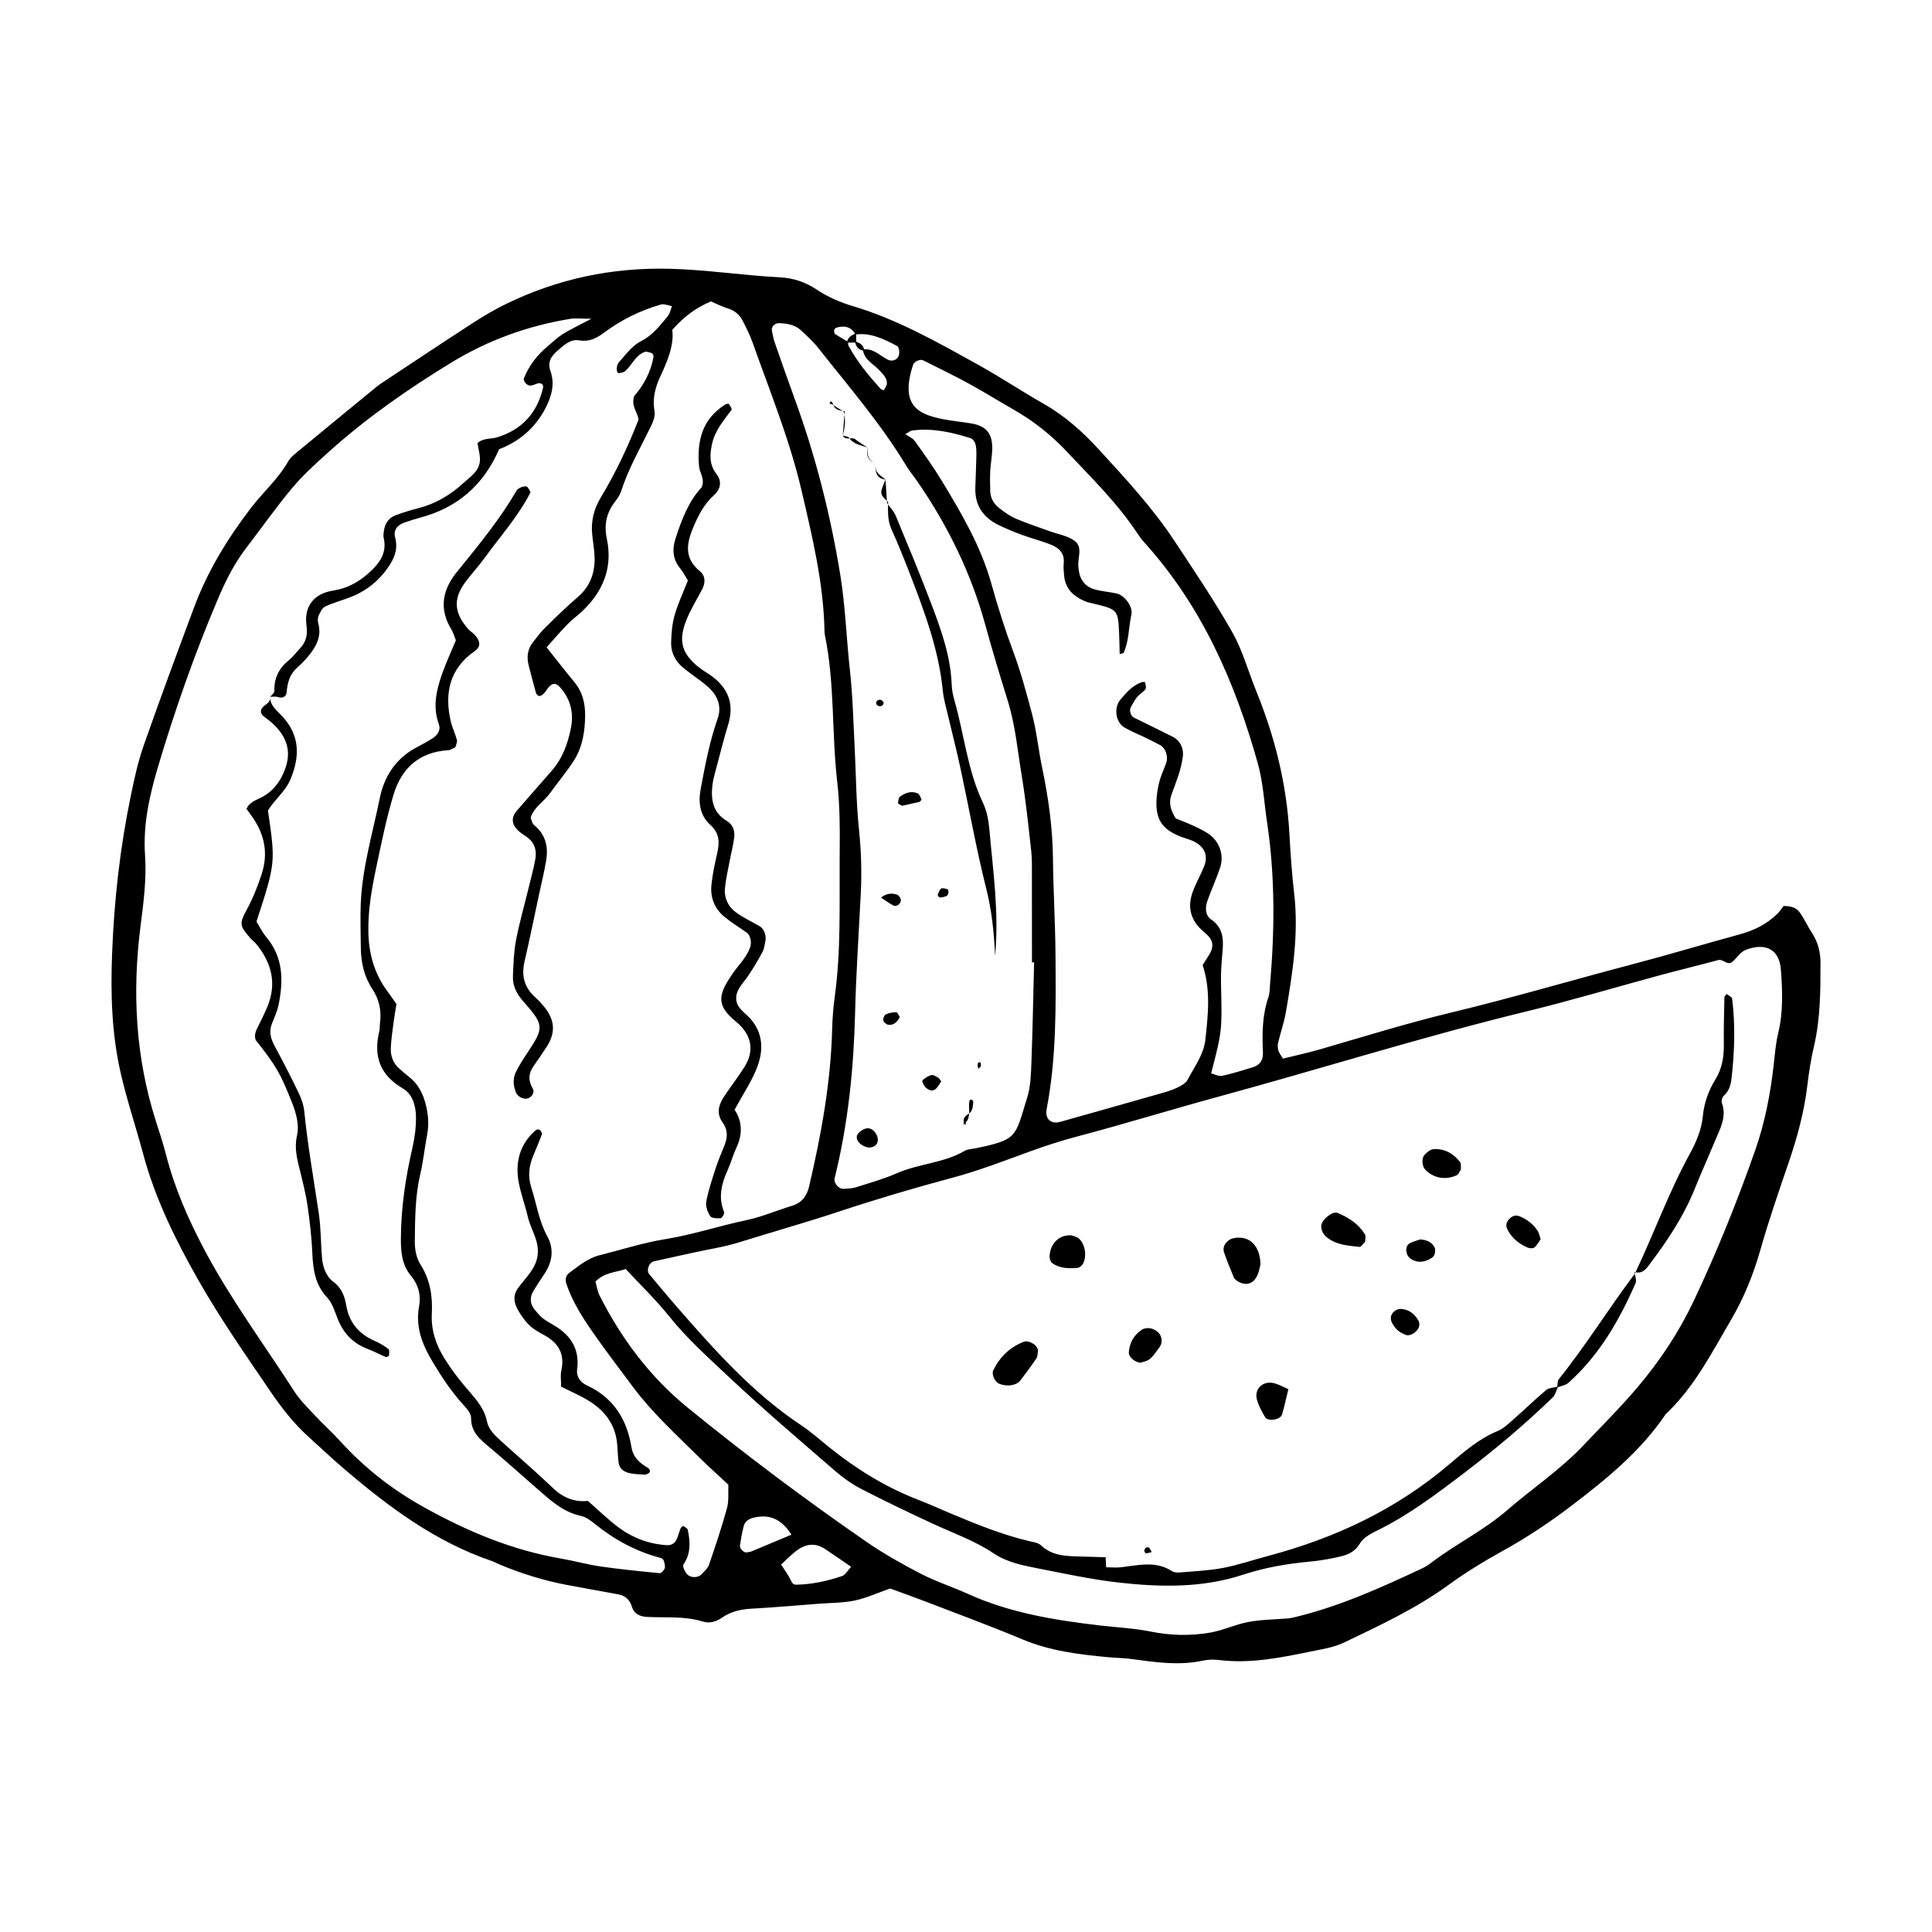 <?xml version="1.0" encoding="UTF-8"?>
<!-- Uploaded to: SVG Repo, www.svgrepo.com, Generator: SVG Repo Mixer Tools -->
<svg fill="#000000" width="800px" height="800px" version="1.1" viewBox="144 144 512 512" xmlns="http://www.w3.org/2000/svg">
 <g>
  <path d="m484 424.55c3.293-0.82 6.711-1.562 10.062-2.535 11.48-3.332 22.887-6.883 34.535-9.684 16.062-3.859 31.918-8.559 47.898-12.758 9.516-2.492 18.93-5.344 28.414-7.918 3.891-1.055 7.211-2.684 10.047-5.422 0.75-0.727 1.316-1.652 1.688-2.125 2.125-0.035 3.477 0.527 4.301 1.691 1.215 1.715 2.086 3.656 3.238 5.422 1.602 2.449 2.262 5.098 2.262 7.996 0.004 7.394-0.02 14.773-1.727 22.051-0.801 3.422-1.344 6.918-1.758 10.41-0.836 7.031-2.68 13.789-4.969 20.469-2.625 7.652-5.266 15.312-7.477 23.086-1.844 6.488-4.336 12.672-7.719 18.445-5.144 8.777-9.77 17.941-17.34 25.051-6.59 9.785-15.543 17.094-24.816 24.168-5.898 4.504-12.027 8.59-18.5 12.16-4.938 2.727-9.703 5.644-14.277 8.973-8.543 6.223-18.117 10.68-27.617 15.23-2.898 1.387-6.031 1.812-9.141 2.457-7.941 1.641-15.855 3.211-24.035 2.211-1.379-0.168-2.856-0.152-4.211 0.141-6.344 1.387-12.602 0.465-18.887-0.398-2.086-0.289-4.211-0.297-6.312-0.492-7.707-0.727-15.34-1.648-22.617-4.695-8.434-3.531-17.02-6.691-25.555-9.98-3.266-1.258-6.566-2.418-9.598-3.535-3.391 1.184-6.301 2.539-9.367 3.184-3.074 0.648-6.297 0.605-9.457 0.848-5.965 0.457-11.922 0.988-17.891 1.316-2.875 0.16-5.473 0.734-7.891 2.418-1.43 0.996-3.238 1.559-5.027 0.996-4.816-1.496-9.777-0.973-14.688-1.223-1.855-0.098-3.492-0.684-4.082-2.648-0.562-1.879-1.742-2.984-3.621-3.336-4.488-0.836-8.988-1.617-13.477-2.465-6.242-1.176-12.277-3.055-18.129-5.516-0.648-0.273-1.266-0.629-1.93-0.855-14.957-5.09-27.328-14.332-39.152-24.43-3.215-2.742-6.277-5.652-9.418-8.484-3.941-3.559-7.141-7.68-10.137-12.082-6.535-9.609-13.176-19.129-18.934-29.23-6.109-10.723-11.562-21.734-14.773-33.727-1.91-7.129-4.273-14.117-5.926-21.336-2.387-10.43-2.691-20.918-2.293-31.488 0.527-14.09 2.082-28.074 4.941-41.887 0.926-4.473 1.879-8.984 3.379-13.281 4.297-12.281 8.836-24.484 13.375-36.684 3.586-9.645 8.898-18.332 15.133-26.477 3.203-4.18 7.246-7.691 9.875-12.352 0.504-0.887 1.367-1.617 2.176-2.281 7.043-5.824 14.113-11.617 21.18-17.418 0.543-0.441 1.125-0.848 1.715-1.234 7.918-5.234 15.816-10.508 23.785-15.664 2.941-1.898 5.981-3.699 9.133-5.219 13.523-6.523 27.699-9.527 42.832-9.191 9.875 0.223 19.574 1.773 29.387 2.266 3.57 0.18 6.762 1.215 9.844 3.269 2.871 1.918 6.203 3.367 9.527 4.359 11.93 3.551 22.625 9.672 33.391 15.633 5.844 3.234 11.41 6.973 17.227 10.273 5.594 3.176 10.305 7.402 14.582 12.066 7.133 7.785 14.328 15.547 20.156 24.398 5.223 7.93 10.57 15.816 15.234 24.07 2.742 4.84 4.227 10.387 6.344 15.594 4.949 12.141 8.07 24.695 8.793 37.824 0.293 5.269 0.641 10.551 1.254 15.793 1.246 10.645-0.402 21.062-2.191 31.473-0.473 2.754-1.426 5.426-2.07 8.152-0.156 0.656-0.086 1.43 0.109 2.082 0.191 0.652 0.672 1.207 1.191 2.074zm-113.28-191.91c-1.188-2.141-3.023-2.438-5.164-1.773-0.223 0.07-0.465 0.418-0.492 0.66-0.039 0.316 0.012 0.832 0.215 0.969 1.133 0.75 2.328 1.41 3.5 2.102 0.023 0.344-0.066 0.746 0.086 1.023 2.281 4.258 5.356 7.934 8.574 11.492 0.172 0.191 0.789 0.301 0.828 0.238 0.324-0.559 0.762-1.168 0.77-1.77 0.023-1.496-1.078-2.438-2-3.457-1.582-1.734-4.07-2.746-4.359-5.508 2.766-0.418 4.504 1.672 6.664 2.731 0.977 0.48 2.223 0.105 2.715-0.812 0.469-0.871 0.262-2.539-0.363-2.871-3.438-1.805-6.894-3.547-10.973-3.023zm13.199 26.465c0.328-0.359 0.656-0.711 0.75-0.816-0.098 0.098-0.438 0.434-0.777 0.766 0.848 0.578 1.934 0.988 2.5 1.77 2.465 3.426 4.922 6.867 7.109 10.469 5.297 8.715 10.461 17.492 13.238 27.453 1.699 6.09 3.606 12.141 5.82 18.062 1.977 5.289 3.406 10.688 4.871 16.125 1.289 4.801 1.738 9.684 2.746 14.496 1.656 7.926 2.785 15.93 2.867 24.078 0.082 8.449 0.605 16.895 0.672 25.34 0.105 13.719 0.277 27.449-2.336 41.02-0.508 2.641 1.117 4.133 3.582 3.438 9.145-2.57 18.277-5.148 27.414-7.758 1.344-0.383 2.695-0.84 3.941-1.473 0.918-0.465 1.98-1.098 2.422-1.945 1.777-3.406 4.246-6.641 4.68-10.516 0.742-6.621 1.473-13.305-0.707-19.844 0.598-0.961 1.148-1.855 1.715-2.734 1.039-1.629 1.27-3.269-0.066-4.82-0.68-0.789-1.551-1.41-2.293-2.156-2.793-2.805-3.293-6.152-1.977-9.738 0.848-2.301 2.098-4.457 3.012-6.742 1.188-2.957 0.02-5.414-3.109-6.769-0.961-0.418-2-0.672-2.984-1.047-4.906-1.895-6.715-4.438-6.539-9.512 0.059-1.742 0.363-3.512 0.801-5.199 0.441-1.691 1.25-3.285 1.805-4.949 0.562-1.684-0.211-3.871-1.598-4.625-1.234-0.676-2.5-1.293-3.762-1.91-1.895-0.922-3.863-1.699-5.684-2.746-2.418-1.395-2.934-5.25-1.109-7.426 1.586-1.895 3.219-3.75 5.637-4.613 0.273-0.098 0.871-0.051 0.883 0.012 0.117 0.605 0.406 1.414 0.133 1.797-0.605 0.832-1.598 1.371-2.262 2.168-0.664 0.801-1.137 1.762-1.656 2.68-0.449 0.785-0.004 2.309 0.801 2.711 3.461 1.719 6.949 3.375 10.387 5.129 1.91 0.977 2.938 3.125 2.602 5.309-0.211 1.379-0.492 2.766-0.906 4.102-0.629 2.012-1.406 3.969-2.109 5.953-0.777 2.18-0.188 4.144 1.148 6.246 1.402 0.574 3.039 1.188 4.625 1.914 1.281 0.578 2.543 1.219 3.738 1.953 3.102 1.91 4.57 5.715 3.394 9.199-1.008 2.992-2.352 5.875-3.391 8.863-0.605 1.734-0.551 3.773 1.004 4.84 3.141 2.16 3.324 5.094 3.039 8.387-0.246 2.793-0.488 5.606-0.418 8.402 0.301 12.637 0.344 12.637-2.609 24 0.973 0.246 2.016 0.852 2.891 0.664 2.742-0.59 5.426-1.457 8.121-2.262 1.855-0.559 2.816-1.84 2.715-3.977-0.227-4.949-0.195-9.844 1.461-14.609 0.336-0.973 0.312-2.082 0.402-3.133 1.258-14.426 1.391-28.824-0.766-43.188-0.781-5.215-1.02-10.484-2.453-15.625-6.039-21.582-14.848-41.715-30.082-58.566-0.707-0.781-1.328-1.648-1.914-2.523-5.289-7.977-12.133-14.637-18.625-21.555-4.074-4.344-8.793-8.105-14.043-11.094-3.977-2.262-7.856-4.695-11.863-6.887-4.004-2.188-8.121-4.172-12.203-6.219-0.766-0.383-2.359 0.383-2.609 1.148-3.551 10.777 1.199 13.164 7.992 14.48 2.418 0.469 4.883 0.684 7.309 1.094 4.262 0.711 5.871 2.812 5.629 7.371-0.09 1.758-0.414 3.5-0.504 5.254-0.086 1.754-0.047 3.516-0.004 5.273 0.047 1.879 0.926 3.414 2.348 4.527 1.371 1.074 2.832 2.133 4.414 2.812 2.902 1.25 5.926 2.223 8.898 3.309 2.289 0.836 4.914 1.23 6.766 2.637 2.223 1.688 0.621 4.625 0.945 6.988 0.051 0.348 0.09 0.699 0.141 1.047 0.344 2.293 1.684 3.953 3.773 4.656 1.98 0.66 4.144 0.734 6.195 1.203 2.152 0.492 4.402 3.508 3.926 5.621-0.762 3.359-0.586 6.914-2.055 10.113-0.074 0.16-0.5 0.16-1.047 0.316-0.047-1.793-0.059-3.512-0.137-5.231-0.289-6.551-0.297-6.551-6.871-8.148-0.68-0.168-1.387-0.289-2.031-0.551-3.133-1.281-5.391-3.309-5.691-6.918-0.086-1.055-0.203-2.121-0.098-3.164 0.328-3.144-1.719-4.387-4.156-5.273-2.312-0.84-4.699-1.48-7.012-2.328-1.977-0.719-3.918-1.547-5.824-2.438-4.203-1.969-6.574-5.176-6.434-9.969 0.086-2.812 0.223-5.621 0.281-8.434 0.02-1.043 0.02-2.125-0.23-3.125-0.156-0.621-0.699-1.438-1.246-1.605-5.047-1.594-10.188-2.762-15.539-2.047-0.633 0.094-1.215 0.684-1.812 1.012zm172.76 252.38 0.156 0.145c-0.438 0.91-0.664 2.047-1.352 2.707-7.336 7.109-15.141 13.66-23.266 19.863-7.566 5.773-15.129 11.48-23.746 15.652-1.535 0.746-3.254 1.797-4.082 3.188-1.23 2.074-3.012 2.938-5.031 3.414-2.719 0.648-5.508 1.137-8.293 1.395-5.981 0.555-11.863 1.559-17.574 3.441-10.973 3.617-22.219 3.344-33.441 2.051-6.969-0.801-13.859-2.309-20.75-3.652-4.141-0.812-8.383-1.621-11.941-4.012-5.019-3.371-10.656-5.34-16.066-7.84-6.383-2.949-12.727-5.996-18.977-9.215-2.481-1.281-4.836-2.934-6.949-4.762-9.578-8.305-19.246-16.512-28.469-25.191-5.359-5.043-10.867-9.98-15.523-15.789-3.492-4.359-7.551-8.262-11.559-12.582-2.695 0.938-5.613 0.855-8.02 3.336 0.328 1.125 0.508 2.535 1.113 3.727 5.793 11.438 13.305 21.504 23.316 29.66 15.289 12.461 31.051 24.289 47.273 35.492 4.609 3.188 9.543 5.965 14.523 8.543 4.051 2.09 8.445 3.508 12.609 5.391 11.059 5.004 22.859 6.902 34.746 8.305 4.535 0.535 9.082 0.727 13.602 1.637 5.18 1.047 10.531 1.18 15.754 0.262 3.438-0.598 6.695-2.188 10.133-2.82 3.43-0.641 6.984-0.637 10.48-0.941 0.695-0.059 1.391-0.227 2.074-0.395 11.699-2.836 22.598-7.766 33.434-12.844 0.945-0.441 1.84-1.047 2.68-1.688 6.434-4.875 13.77-8.438 19.906-13.766 6.637-5.754 14.008-10.656 20.082-17.062 4.848-5.109 9.859-10.082 14.402-15.445 5.918-6.988 10.973-14.559 14.93-22.922 6.176-13.055 11.547-26.406 16.32-40.012 2.574-7.344 4.016-14.934 4.887-22.645 0.312-2.785 0.523-5.613 1.184-8.328 1.355-5.582 1.133-11.199 0.711-16.812-0.395-5.184-3.769-7.152-8.902-5.41-0.645 0.215-1.273 0.598-1.785 1.055-0.781 0.699-1.367 1.633-2.176 2.289-1.344 1.09-2.394-0.848-3.789-0.469-5.078 1.379-10.203 2.606-15.281 3.981-11.879 3.211-23.684 6.75-35.641 9.656-27.352 6.66-54.199 15.129-81.344 22.52-12.559 3.422-25.004 7.262-37.59 10.59-4.098 1.082-8.074 2.359-12.047 3.797-6.941 2.519-13.855 5.223-20.973 7.125-10.195 2.727-20.285 5.719-30.305 9.035-8.664 2.867-17.473 5.344-26.191 8.07-4.016 1.254-8.227 1.875-12.348 2.781-3.438 0.754-6.871 1.496-10.305 2.273-1.281 0.293-2.051 2.422-1.234 3.394 2.484 2.961 4.949 5.945 7.488 8.852 9.965 11.41 20.016 22.723 32.793 31.199 2.629 1.742 5.004 3.883 7.473 5.871 7.176 5.758 14.914 10.543 23.527 13.871 2.953 1.137 5.836 2.465 8.758 3.688 6.812 2.852 13.648 5.633 20.867 7.32 1.008 0.238 2.223 0.406 2.918 1.062 3.144 2.973 7.039 2.856 10.902 2.984 2.086 0.066 4.172 0.117 6.227 0.172 0.059 1.043 0.098 1.703 0.145 2.672 1.34 0 2.719 0.133 4.062-0.023 4.519-0.527 9.055-1.742 13.336 1.012 0.543 0.352 1.375 0.441 2.047 0.383 3.848-0.332 7.738-0.48 11.516-1.203 4.137-0.797 8.156-2.172 12.234-3.258 17.566-4.684 33.668-12.258 47.613-24.105 4.004-3.402 7.961-6.863 12.938-8.922 1.566-0.648 2.902-1.961 4.219-3.109 2.906-2.551 5.684-5.262 8.641-7.75 0.738-0.602 1.945-0.605 2.93-0.887zm-341.13-182.82-0.012 0.066c0.414-0.523 1.195-1.062 1.18-1.578-0.125-3.449 1.223-6.098 3.879-8.238 1.082-0.871 1.918-2.047 2.887-3.066 1.273-1.34 1.91-2.926 1.844-4.769-0.035-1.055-0.246-2.109-0.215-3.16 0.102-3.426 2.035-5.934 5.371-6.992 1.004-0.316 2.062-0.438 3.094-0.672 3.176-0.711 5.859-2.332 8.242-4.488 2.719-2.465 4.805-5.184 3.856-9.219-0.156-0.656-0.012-1.406 0.102-2.098 0.312-1.867 1.328-3.273 3.113-3.926 1.965-0.715 3.981-1.34 6.004-1.859 4.555-1.16 8.457-3.492 11.871-6.621 1.773-1.629 4.106-3.062 4.394-5.703 0.176-1.629-0.398-3.34-0.621-4.898 1.566-1.445 3.473-1.031 5.117-1.527 6.625-1.988 10.695-6.434 12.258-13.141 0.195-0.852-0.469-1.355-1.289-1.184-0.676 0.137-1.309 0.535-1.98 0.594-1.043 0.09-2.098-1.219-1.777-2 1.352-3.324 3.461-6.074 6.203-8.363 1.352-1.129 2.629-2.379 4.109-3.305 1.988-1.25 4.144-2.242 7.559-4.047-2.875 0-4.289-0.191-5.633 0.031-11.238 1.832-21.785 5.652-31.5 11.582-11.426 6.977-22.406 14.617-32.387 23.582-3.394 3.055-6.832 6.141-9.758 9.629-4.297 5.113-8.133 10.617-12.207 15.914-3.25 4.227-5.582 8.957-7.637 13.828-6.039 14.277-11.184 28.887-15.613 43.73-2.309 7.734-4.144 15.602-3.566 23.871 0.441 6.332-0.414 12.637-1.215 18.949-2.195 17.312-1.316 34.43 3.977 51.184 0.953 3.019 1.98 6.027 2.762 9.09 2.273 8.922 5.926 17.262 10.223 25.371 6.941 13.109 15.781 25.004 23.773 37.438 1.508 2.348 3.562 4.359 5.481 6.418 2.16 2.316 4.539 4.438 6.664 6.781 6.445 7.106 13.824 12.883 22.254 17.566 11.48 6.383 23.375 11.387 36.375 13.613 3.473 0.594 6.879 1.566 10.352 2.07 5.219 0.754 10.473 1.285 15.723 1.789 0.422 0.039 1.168-0.75 1.352-1.293 0.188-0.578-0.059-1.336-0.242-1.98-0.086-0.297-0.43-0.66-0.727-0.734-6.57-1.699-12.367-4.852-17.629-9.113-1.078-0.875-2.344-1.785-3.652-2.07-4.731-1.023-8.066-4.141-11.512-7.148-4.242-3.703-8.43-7.473-12.75-11.09-2.481-2.074-4.84-3.977-4.805-7.719 0.012-1.18-1.176-2.523-2.098-3.531-3.109-3.402-5.613-7.195-7.984-11.129-2.805-4.656-4.734-9.355-3.684-14.977 0.535-2.848-0.215-5.691-2.106-7.949-2.473-2.941-2.754-6.348-2.734-9.934 0.035-8.137 1.234-16.105 3.055-24.027 0.625-2.715 0.988-5.562 0.941-8.344-0.047-2.852-0.906-5.918-3.449-7.402-6.098-3.562-7.883-8.586-6.262-15.184 0.168-0.676 0.074-1.406 0.172-2.102 0.457-3.281-0.18-6.297-2.012-9.07-2.211-3.344-3.031-7.09-3.062-11.039-0.031-3.863-0.172-7.738-0.016-11.598 0.398-9.559 3.16-18.723 5.055-28.016 1.16-5.68 4.231-10.43 9.586-13.316 1.547-0.832 3.129-1.621 4.574-2.606 1.215-0.828 2.023-2.141 1.48-3.621-1.699-4.629-0.645-9.055 0.891-13.41 1.047-2.973 2.387-5.84 3.621-8.812-0.395-0.973-0.672-2.016-1.203-2.902-3.426-5.644-2.273-10.734 1.734-15.531 0.227-0.273 0.441-0.551 0.664-0.82 5.332-6.559 10.652-13.129 14.918-20.465 0.16-0.281 0.5-0.484 0.797-0.656 0.293-0.172 0.621-0.309 0.953-0.359 0.344-0.055 0.871-0.133 1.023 0.047 0.387 0.469 0.996 1.273 0.836 1.594-3.238 6.293-7.965 11.551-12.086 17.23-1.652 2.277-3.586 4.344-5.246 6.609-3.164 4.328-2.836 8.117 0.945 12.332 0.469 0.52 1.098 0.891 1.582 1.395 1.621 1.703 1.75 3.215 0.09 4.375-6.691 4.664-8.066 11.109-6.375 18.59 0.387 1.703 1.211 3.305 1.652 4.996 0.145 0.559-0.262 1.266-0.418 1.91-0.621 0.266-1.234 0.742-1.867 0.777-7.668 0.453-12.41 4.766-14.516 11.77-1.918 6.383-3.25 12.957-4.625 19.488-1.16 5.508-2.137 11.047-2.051 16.746 0.086 5.812 1.527 11.098 4.988 15.801 0.828 1.125 1.613 2.273 2.465 3.477-0.242 1.461-0.504 2.832-0.68 4.211-0.312 2.445-0.707 4.891-0.82 7.344-0.105 2.172 0.594 4.16 2.344 5.637 0.805 0.68 1.578 1.406 2.418 2.051 2.672 2.047 3.953 4.856 4.66 8.039 0.539 2.445 0.672 4.852 0.203 7.332-0.66 3.457-1.008 6.984-1.809 10.402-1.387 5.894-1.387 11.887-1.457 17.859-0.023 2.031 0.383 4.383 1.445 6.039 2.625 4.098 3.309 8.496 3.062 13.133-0.238 4.43 1.16 8.379 3.426 11.992 1.859 2.961 4.019 5.773 6.324 8.41 2.109 2.418 4.152 4.781 4.828 8.031 0.457 2.203 1.988 3.699 3.551 5.117 4.684 4.266 9.512 8.383 14.09 12.762 2.766 2.644 5.898 3.656 9.141 3.309 2.953 2.57 5.445 5.039 8.238 7.106 3.734 2.762 8.02 4.328 12.699 4.621 1.145 0.07 2.066-0.457 2.551-1.477 0.449-0.945 0.676-1.996 1.066-2.973 0.117-0.277 0.629-0.684 0.715-0.637 0.465 0.281 1.129 0.637 1.215 1.062 0.637 3.148 0.848 6.231-1.16 9.133-0.316 0.457 0.383 1.996 1.02 2.641 1.008 1.031 2.973 0.867 3.797-0.055 0.695-0.781 1.617-1.523 1.934-2.453 1.707-4.988 3.402-9.984 4.793-15.07 0.535-1.961 0.262-4.141 0.359-6.203-2.766-2.586-5.391-4.922-7.883-7.391-6-5.941-12.262-11.645-17.348-18.445-3.586-4.797-7.211-9.562-10.637-14.469-2.816-4.035-5.465-8.195-7.062-12.918-0.387-1.152-0.117-2.254 0.699-2.852 2.519-1.848 4.922-3.945 8.082-4.731 5.793-1.441 11.512-3.309 17.387-4.258 7.301-1.184 14.289-3.516 21.488-5.027 4.109-0.863 8.035-2.574 12.078-3.797 2.656-0.805 3.981-2.535 4.602-5.188 3.215-13.734 5.738-27.559 6.102-41.707 0.07-2.812 0.289-5.637 0.672-8.422 1.688-12.27 1.23-24.609 1.316-36.93 0.047-6.691 0.125-13.438-0.641-20.059-1.5-12.938-0.621-26.066-3.266-38.895-0.07-0.344-0.105-0.699-0.109-1.047-0.246-12.758-3.231-25.07-6.106-37.395-3.125-13.395-8.34-26.117-12.914-39.039-0.699-1.98-1.656-3.883-2.609-5.762-0.816-1.605-2.031-2.777-3.859-3.336-1.633-0.5-3.176-1.301-4.629-1.91-3.914 1.684-7.019 3.898-10.23 7.535 0.516 4.039-1.258 8.258-3.199 12.418-1.367 2.926-2.09 5.883-1.496 9.195 0.223 1.234-0.383 2.762-0.977 3.977-2.777 5.688-5.961 11.184-7.91 17.262-0.312 0.977-0.973 1.883-1.613 2.715-2.277 2.977-2.934 6.102-2.133 9.895 1.582 7.512-0.996 13.859-6.504 19.074-1.281 1.211-2.731 2.238-3.949 3.496-1.941 2-3.75 4.133-5.523 6.102 2.602 3.266 4.918 6.277 7.344 9.195 2.156 2.59 2.883 5.578 2.863 8.844-0.031 4.293-0.699 8.469-3.066 12.113-1.906 2.938-4.18 5.633-6.227 8.484-1.621 2.258-4.277 3.707-5.144 6.519 0.289 0.68 0.383 1.523 0.855 1.898 3.109 2.488 3.871 5.773 3.254 9.457-0.52 3.125-1.289 6.203-1.953 9.301-1.254 5.844-2.445 11.703-3.793 17.523-0.883 3.812 0.039 6.926 2.957 9.512 0.785 0.695 1.5 1.484 2.176 2.297 2.926 3.523 3.188 6.941 0.805 10.629-1.145 1.773-2.332 3.516-3.547 5.238-1.359 1.93-1.43 3.789-0.207 5.875 0.543 0.926-0.023 2.055-1.055 2.562-1.195 0.59-2.992-0.348-3.445-1.586-0.629-1.723-0.789-3.516-0.035-5.133 0.887-1.898 2.07-3.668 3.234-5.426 4.332-6.559 4.344-7.199-1.23-13.516-1.727-1.961-2.812-4.082-2.707-6.648 0.125-3.152 0.223-6.352 0.805-9.441 0.848-4.488 2.121-8.902 3.203-13.352 0.664-2.734 1.422-5.457 1.926-8.219 0.395-2.172-0.102-4.211-1.98-5.664-0.555-0.43-1.168-0.781-1.734-1.199-2.055-1.527-3.359-3.652-0.977-6.207 0.48-0.516 0.918-1.066 1.379-1.598 2.551-2.91 5.106-5.824 7.652-8.742 2.875-3.289 4.312-7.289 5.117-11.441 0.766-3.953-0.156-7.68-2.992-10.777-1.203-1.316-2.324-1.027-3.594 0.969-0.336 0.527-0.82 1.066-1.371 1.336-0.645 0.312-1.195-0.172-1.422-1.027-0.637-2.383-1.285-4.758-1.879-7.148-0.543-2.168-0.203-4.211 1.176-5.992 1.074-1.391 2.156-2.793 3.402-4.016 2.762-2.715 5.543-5.422 8.48-7.945 3.199-2.75 4.508-6.238 4.453-10.289-0.031-2.102-0.43-4.191-0.637-6.293-0.359-3.602 0.434-6.762 2.383-9.992 3.996-6.602 7.234-13.633 9.91-20.461-0.328-2.16-2.023-3.461-1.168-6.238 2.289-2.578 4.422-6.188 5.129-10.469 0.047-0.273-0.23-0.789-0.48-0.883-0.59-0.223-1.344-0.523-1.867-0.332-2.484 0.902-3.359 3.508-5.195 5.109-0.398 0.348-1.094 0.43-1.664 0.5-0.699 0.082-0.742-2.004-0.004-2.828 1.863-2.09 3.5-4.434 6.09-5.75 2.926-1.484 4.828-4.07 6.871-6.473 0.605-0.711 0.766-1.789 1.133-2.699-1.004-0.156-2.106-0.664-2.992-0.406-5.457 1.566-10.504 4.09-15.039 7.465-2.09 1.559-3.949 2.473-6.691 2.004-2.156-0.371-3.926 1.293-5.535 2.684-1.668 1.445-2.816 2.977-1.941 5.473 1.25 3.551 0.25 6.871-1.465 10.102-2.781 5.219-7.07 8.664-12.141 10.605-4.242 9.734-11.25 15.574-21.051 18.168-1.355 0.359-2.699 0.797-4.027 1.258-1.895 0.66-2.992 1.984-2.473 3.969 0.699 2.656 0.055 4.848-1.273 6.992-2.488 4.019-5.941 6.941-10.312 8.711-2.281 0.922-4.695 1.531-6.918 2.562-0.805 0.371-1.352 1.516-1.773 2.422-0.273 0.586-0.273 1.414-0.098 2.062 0.953 3.481-0.578 6.188-2.644 8.707-0.891 1.082-1.883 2.102-2.941 3.027-2.016 1.77-2.594 4.031-2.812 6.59-0.086 1.004-1.012 1.664-2.324 1.199-0.605-0.203-1.367-0.047-2.07-0.059zm202.5 70.371c-0.191 0-0.379-0.004-0.57-0.004 0-7.75 0.012-15.492-0.012-23.242-0.004-2.106 0.051-4.227-0.188-6.312-0.75-6.637-1.414-13.297-2.508-19.879-1.094-6.586-1.664-13.266-3.652-19.699-2.074-6.715-4.133-13.445-5.984-20.223-3.758-13.73-9.914-26.293-17.957-37.988-0.996-1.449-2.141-2.812-3.047-4.312-6.766-11.191-15.312-21.051-23.371-31.27-1.301-1.648-2.902-3.066-4.434-4.519-1.629-1.543-3.715-1.859-5.859-1.949-1.109-0.047-2.121 0.938-1.906 1.965 0.215 1.027 0.371 2.082 0.715 3.066 1.727 4.973 3.465 9.941 5.273 14.883 5.578 15.25 9.551 30.887 12.152 46.926 1.359 8.367 1.605 16.812 2.539 25.199 0.742 6.641 0.883 13.352 1.234 20.031 0.387 7.379 0.402 14.801 1.164 22.141 0.586 5.637 0.762 11.227 0.48 16.863-0.527 10.551-1.246 21.094-1.508 31.656-0.371 14.828-1.848 29.484-5.43 43.902-0.309 1.238 1.145 2.902 2.402 2.781 1.043-0.102 2.137-0.059 3.113-0.371 3.688-1.168 7.445-2.211 10.973-3.758 5.82-2.555 12.41-2.676 17.984-5.934 0.863-0.504 2.031-0.488 3.059-0.707 11.098-2.328 10.246-2.941 13.516-13.445 0.922-2.969 0.992-6.258 1.113-9.41 0.332-8.793 0.484-17.594 0.707-26.391zm-48.488 160.18c-2.457-1.676-4.691-3.246-6.961-4.742-2.699-1.777-5.301-1.27-7.691 0.605-1.352 1.059-2.555 2.301-3.914 3.543 0.883 1.387 1.844 2.664 2.539 4.074 0.352 0.715 0.598 1.281 1.441 1.266 4.195-0.074 8.262-0.957 12.207-2.301 0.836-0.293 1.395-1.402 2.379-2.445zm-15.82-8.508c-2.309-3.621-5.188-5.5-9.586-4.606-1.508 0.309-2.656 0.867-3.059 2.312-0.465 1.664-0.711 3.387-0.992 5.09-0.16 0.973 1.102 2.137 1.949 1.875 0.316-0.098 0.684-0.07 0.988-0.195 3.488-1.449 6.977-2.914 10.699-4.477z"/>
  <path d="m338.68 438.08c2.168 3.352 2.051 6.676 0.465 10.09-0.887 1.91-1.426 3.977-2.297 5.894-1.641 3.617-2.574 7.231-0.953 11.141 0.16 0.383-0.543 1.605-0.918 1.637-0.941 0.074-2.414 0.016-2.781-0.562-0.699-1.094-1.266-2.68-1.027-3.891 0.605-3.082 1.617-6.09 2.59-9.09 0.648-2 1.527-3.93 2.289-5.894 0.805-2.082 0.848-4.039-0.562-5.969-1.703-2.332-1.043-4.676 0.402-6.848 1.754-2.637 3.703-5.141 5.387-7.812 2.402-3.82 2.082-7.438-0.762-10.645-0.465-0.523-0.996-0.996-1.543-1.441-5.5-4.488-4.414-7.402-0.832-12.66 1.57-2.309 3.68-4.242 4.664-6.961 0.43-1.184 0.105-3.188-0.84-3.863-1.996-1.426-4.117-2.699-6-4.258-2.609-2.156-3.769-5.109-3.426-8.445 0.289-2.777 0.875-5.531 1.5-8.258 0.656-2.883 0.762-5.34-1.793-7.644-2.812-2.535-3.238-5.965-2.523-9.715 1.184-6.219 2.336-12.414 4.453-18.41 1.199-3.394-0.059-6.273-2.625-8.516-2.109-1.844-4.527-3.34-6.672-5.16-1.961-1.664-3.074-3.941-3.019-6.504 0.055-2.434 0.266-4.938 0.926-7.266 0.848-3.004 2.207-5.856 3.512-9.199-0.586-0.926-1.203-2.16-2.055-3.215-1.969-2.434-2.144-5.031-1.215-7.918 1.633-5.043 3.516-9.941 6.922-13.547 0.926-2.297-0.523-3.785-0.68-5.473-0.621-6.68 0.75-12.582 6.883-16.449 0.277-0.176 0.902-0.309 0.988-0.188 0.344 0.473 0.902 1.324 0.73 1.559-2.066 2.812-4.383 5.438-5.16 9.008-0.621 2.848-0.797 5.477 1.164 8 1.5 1.93 1.133 3.996-0.672 5.629-2.691 2.43-4.219 5.488-5.586 8.793-1.793 4.316-2.18 8.039 1.867 11.352 1.492 1.219 1.512 3.047 0.594 4.797-1.461 2.797-3.164 5.496-4.289 8.422-2.051 5.344-1.043 8.637 3.269 12.125 1.09 0.883 2.332 1.566 3.473 2.387 4.481 3.254 6.102 7.465 4.453 12.887-1.125 3.691-2.074 7.441-3.062 11.18-0.449 1.691-0.969 3.391-1.148 5.117-0.387 3.68 0.203 7.078 3.738 9.18 1.758 1.043 2.273 2.656 2.062 4.465-0.246 2.082-0.805 4.121-1.195 6.188-0.453 2.414-1.02 4.816-1.254 7.25-0.25 2.625 0.863 4.914 2.953 6.434 1.969 1.43 4.227 2.465 6.34 3.703 0.996 0.586 1.719 2.453 1.449 3.719-0.211 1.023-0.312 2.133-0.789 3.027-1.152 2.168-2.43 4.281-3.793 6.328-1.355 2.031-3.457 3.797-3.152 6.465 0.25 2.211 2.398 3.375 3.769 4.949 3.43 3.93 3.426 8.469 1.727 12.891-1.355 3.566-3.57 6.812-5.945 11.188z"/>
  <path d="m215.55 328.68c0.055 2.383 1.867 3.641 3.281 5.176 4.621 5.019 4.691 10.508 2.18 16.594-1.395 3.379-4.324 5.481-6 8.375 2.023 13.824 2.023 13.824-3.039 29.406 0.742 1.195 1.492 2.785 2.59 4.086 4.535 5.402 4.578 11.586 3.254 17.992-0.352 1.703-1.102 3.336-1.754 4.969-0.867 2.172-0.297 4.051 0.766 6.012 2.172 4.016 4.266 8.074 6.242 12.191 0.75 1.559 1.387 3.285 1.559 4.988 0.91 9.094 2.516 18.086 3.856 27.121 0.562 3.82 0.523 7.723 0.832 11.582 0.203 2.535 1.008 4.988 3.031 6.519 2.188 1.652 2.984 3.777 3.406 6.266 0.77 4.539 3.371 7.598 7.578 9.41 1.281 0.555 2.504 1.305 3.613 2.144 0.312 0.238 0.195 1.137 0.133 1.719-0.02 0.172-0.625 0.48-0.82 0.395-1.617-0.672-3.164-1.516-4.801-2.133-3.875-1.449-6.422-4.125-7.949-7.941-0.781-1.949-1.402-4.176-2.769-5.637-3.176-3.379-3.773-7.34-3.961-11.672-0.18-4.207-0.66-8.414-1.258-12.582-0.449-3.125-1.238-6.203-1.988-9.27-0.75-3.062-1.586-6.012-0.852-9.305 0.707-3.133-0.23-6.211-1.441-9.238-2.891-7.238-3.91-9.191-9.492-16.238-0.52-1.527 0.23-2.731 0.848-3.981 0.77-1.57 1.551-3.148 2.227-4.762 2.602-6.184 1.176-11.688-2.922-16.711-0.441-0.543-1.039-0.957-1.5-1.48-2.887-3.266-3.027-3.84-1.133-7.367 1.672-3.109 3.004-6.309 4.082-9.688 1.77-5.516 0.777-10.367-2.387-14.984-0.551-0.801-1.137-1.582-1.648-2.293 0.945-1.965 2.762-2.348 4.277-3.188 2.539-1.41 4.309-3.535 5.492-6.203 1.809-4.074 2.215-8.586-2.887-13.273-0.777-0.711-1.668-1.289-2.469-1.98-0.832-0.715-0.797-1.699 0.238-2.602 0.762-0.664 1.77-1.066 1.605-2.348-0.023-0.012-0.02-0.07-0.02-0.07z"/>
  <path d="m292.71 511.49c0-1.559-0.246-2.977 0.047-4.277 1.004-4.5-0.863-7.453-4.707-9.48-0.621-0.328-1.215-0.699-1.824-1.055-2.203-1.281-3.633-3.269-4.891-5.394-1.148-1.934-1.48-3.914-0.074-5.894 2.004-2.82 4.828-5.113 5.238-8.926 0.406-3.738-1.867-6.695-2.644-10.086-0.707-3.074-1.848-6.051-2.41-9.145-0.922-5.125 0.238-9.754 4.18-13.43 0.672-0.625 1.273-0.645 1.656-0.098 0.18 0.262 0.422 0.676 0.336 0.906-0.75 1.953-1.566 3.879-2.367 5.82-1.109 2.691-1.359 5.473-0.465 8.238 1.395 4.328 2.023 8.883 4.254 12.973 1.828 3.367 1.367 6.769-0.766 9.957-0.977 1.461-1.945 2.922-2.856 4.422-1.238 2.035-0.953 3.812 0.82 5.691 0.48 0.508 0.898 1.098 1.445 1.516 0.832 0.637 1.723 1.211 2.641 1.719 4.727 2.621 7.375 6.332 6.625 12.012-0.262 1.98 0.973 3.441 2.602 4.191 7.008 3.238 10.574 8.969 11.777 16.273 0.465 2.816 2.121 4.227 4.293 5.531 0.797 0.48 0.777 1.176 0.238 1.484-0.297 0.172-0.648 0.383-0.961 0.363-1.395-0.086-2.816-0.121-4.172-0.43-1.41-0.324-2.586-1.176-2.785-2.746-0.227-1.734-0.238-3.496-0.418-5.238-0.516-4.914-3.231-8.469-7.25-11.012-2.336-1.488-4.941-2.562-7.562-3.887z"/>
  <path d="m577.36 481.32c4.973-10.461 8.883-21.402 14.48-31.59 1.676-3.059 3.074-6.324 3.422-9.91 0.348-3.543 1.484-6.777 3.394-9.863 1.672-2.707 2.227-5.871 2.18-9.117-0.055-4.191 0.059-8.387 0.152-12.582 0.004-0.281 0.406-0.555 0.625-0.832 0.492 0.406 1.367 0.766 1.422 1.23 0.863 7.012 0.648 14.031-0.156 21.043-0.203 1.77-0.598 3.414-2.062 4.691-0.418 0.367-0.684 1.375-0.5 1.895 1.355 3.734-0.484 6.84-1.809 10.039-1.75 4.219-3.637 8.379-5.34 12.617-3.043 7.582-7.551 14.262-12.465 20.707-0.863 1.133-1.965 1.988-3.566 1.41z"/>
  <path d="m577.14 481.06c0.121 1.008 0.656 2.195 0.301 2.996-4.332 9.895-9.652 19.156-17.84 26.441-0.707 0.625-1.832 0.77-2.766 1.137l-0.156-0.145c0.125-0.676 0.035-1.523 0.418-1.988 7.254-9.027 13.32-18.914 20.297-28.148-0.027-0.031-0.254-0.293-0.254-0.293z"/>
  <path d="m419.08 502.05c-0.133 0.656-0.082 1.43-0.422 1.941-1.34 1.984-2.781 3.91-4.231 5.812-1.082 1.422-3.668 1.773-5.707 0.855-1.137-0.508-1.98-2.481-1.492-3.496 1.707-3.543 4.348-6.098 8.02-7.559 1.453-0.578 3.945 0.988 3.832 2.445z"/>
  <path d="m478.04 479.08c-0.16 0.621-0.312 1.641-0.691 2.574-0.523 1.285-1.328 2.379-2.867 2.578-1.129 0.152-3.09-0.719-3.508-1.707-0.926-2.195-1.82-4.41-2.594-6.66-0.559-1.629 0.832-3.406 2.543-3.738 4.34-0.832 7.008 2.129 7.117 6.953z"/>
  <path d="m505.77 473.09c-0.527 0.504-1.062 1.402-1.492 1.352-3.09-0.348-6.258-0.484-8.816-2.684-1.09-0.938-1.676-2.543-1.109-3.68 0.832-1.641 3.059-3.094 4.133-2.641 2.934 1.238 5.562 2.91 7.238 5.703 0.301 0.5 0.047 1.32 0.047 1.949z"/>
  <path d="m428.03 471.39c0.613 0.25 1.355 0.363 1.828 0.781 1.652 1.445 2.223 4.453 1.219 6.602-0.25 0.539-0.957 1.176-1.5 1.223-2.332 0.195-4.711 0.195-6.715-1.25-0.453-0.328-0.754-1.203-0.719-1.805 0.176-3.543 2.664-5.828 5.887-5.551z"/>
  <path d="m531.16 453.91c-0.371 0.535-0.629 1.336-1.145 1.562-3.027 1.359-6.246 0.707-8.363-1.559-0.742-0.789-0.984-2.887-0.18-3.812 0.621-0.715 1.594-1.516 2.449-1.566 2.898-0.172 5.269 1.148 7.019 3.426 0.34 0.441 0.16 1.289 0.219 1.949z"/>
  <path d="m485.43 512.14c-0.68 2.766-1.082 4.777-1.688 6.731-0.434 1.41-3.738 1.918-4.469 0.691-0.867-1.457-1.727-2.996-2.168-4.613-0.832-3.043 1.812-5.297 4.891-4.293 0.98 0.316 1.902 0.816 3.434 1.484z"/>
  <path d="m446.27 505.13c-1.602-0.09-3.195-1.629-3.125-2.664 0.18-2.523 1.23-4.555 3.356-6.016 1.301-0.891 3.391-0.551 4.606 0.832 0.898 1.02 1.012 2.594 0.18 3.738-0.801 1.102-1.57 2.281-2.594 3.148-0.715 0.602-1.828 0.738-2.422 0.961z"/>
  <path d="m552.29 472.4c-0.484 0.672-0.938 1.605-1.668 2.195-0.395 0.316-1.359 0.238-1.91-0.016-2.254-1.012-4.106-2.508-5.238-4.793-0.543-1.094-0.227-2 0.52-2.769 0.754-0.781 1.676-1.125 2.797-0.656 1.965 0.828 3.57 2.09 4.731 3.871 0.352 0.555 0.457 1.273 0.77 2.168z"/>
  <path d="m520.14 495.03c0.039 1.535-2.195 3.215-3.57 2.734-1.699-0.594-2.938-1.676-3.707-3.289-0.488-1.023-0.324-2.031 0.441-2.785 0.441-0.434 1.168-0.828 1.762-0.816 2.238 0.031 3.789 1.289 4.875 3.16 0.172 0.27 0.145 0.66 0.199 0.996z"/>
  <path d="m520.36 472.46c1.855 0.125 3.008 0.727 3.762 2.012 0.441 0.754 0.172 2.316-0.539 2.781-1.863 1.23-3.812 1.617-5.773 0.312-0.5-0.332-0.941-1.023-1.055-1.617-0.191-1.02-0.047-2.106 1.094-2.602 0.93-0.402 1.914-0.68 2.512-0.887z"/>
  <path d="m448.54 554.13c0.23 0.395 0.457 0.785 0.691 1.176-0.516 0.125-1.023 0.316-1.543 0.344-0.141 0.004-0.473-0.508-0.434-0.73 0.137-0.773 0.621-1.027 1.285-0.789z"/>
  <path d="m379.08 277.32c0.785 1.129 1.805 2.16 2.316 3.402 3.219 7.758 6.457 15.512 9.43 23.367 2.606 6.879 5.098 13.82 5.379 21.312 0.051 1.391 0.324 2.801 0.711 4.141 2.606 9.062 3.461 18.594 7.598 27.262 1.027 2.156 1.484 4.707 1.691 7.113 0.938 10.82 2.57 21.613 1.516 33.469-0.312-6.644-0.941-12.273-2.359-17.895-2.648-10.523-4.535-21.242-6.82-31.855-1.027-4.785-2.266-9.531-3.379-14.305-0.48-2.047-1.094-4.086-1.293-6.16-1.066-10.949-4.875-21.113-8.801-31.246-1.516-3.914-3.082-7.82-4.812-11.645-1.066-2.367-0.957-4.769-0.891-7.219z"/>
  <path d="m376.53 446.73c-0.383 1.188-1.875 1.715-3.258 1.145-1.559-0.641-2.43-1.77-2.191-2.852 0.203-0.941 2.012-2.137 3.066-2.023 1.547 0.16 2.871 2.231 2.383 3.731z"/>
  <path d="m383.02 357.54c-0.527-0.344-1.055-0.555-1.031-0.695 0.074-0.598 0.125-1.438 0.52-1.723 1.375-1.004 2.984-1.594 4.66-0.883 0.488 0.207 0.762 1.012 1.027 1.598 0.055 0.121-0.332 0.609-0.574 0.676-1.598 0.398-3.203 0.719-4.602 1.027z"/>
  <path d="m393.44 430.57c-0.492 0.68-0.891 1.617-1.602 2.121-0.953 0.672-1.98 0.09-2.676-0.664-0.414-0.449-0.883-1.535-0.711-1.703 0.664-0.637 1.523-1.195 2.402-1.422 0.516-0.133 1.219 0.398 1.797 0.711 0.258 0.141 0.406 0.477 0.789 0.957z"/>
  <path d="m377.48 381.88c1.449-1.184 2.801-1.188 4.109-0.852 0.469 0.121 0.996 0.785 1.117 1.293 0.23 0.977-0.988 2.082-1.855 1.672-1.152-0.539-2.18-1.352-3.371-2.113z"/>
  <path d="m382.46 413.55c-0.699 1.273-1.598 2.242-3.094 2.012-0.5-0.074-1.18-0.691-1.285-1.164-0.102-0.48 0.273-1.391 0.684-1.582 0.84-0.398 1.855-0.57 2.793-0.559 0.309 0.004 0.609 0.848 0.902 1.293z"/>
  <path d="m399.35 441.98c1.996-1.414 1.387-3.566 1.473-5.477 0.047-1.004 0.215-1.359 0.973-0.887 0.168 0.105 0.109 0.637 0.074 0.957-0.105 0.988-0.18 1.98-1.168 2.594-0.855 0.527-1.547 1.188-1.285 2.348z"/>
  <path d="m395.37 380.59c-0.152 0.289-0.23 0.734-0.465 0.836-0.562 0.242-1.195 0.387-1.809 0.422-0.195 0.012-0.645-0.539-0.59-0.691 0.223-0.613 0.457-1.387 0.945-1.688 0.387-0.242 1.164 0.055 1.727 0.242 0.152 0.043 0.137 0.574 0.191 0.879z"/>
  <path d="m367.35 259.41c0.762 1.508 2.383 0.215 3.41 1.074 0.992 0.828 2.152 1.457 3.234 2.176l-0.031-0.031c-1.75-0.672-3.738-0.82-4.941-2.609-0.273-0.402-1.102-0.422-1.676-0.621z"/>
  <path d="m378.2 330.25c-0.125 0.25-0.188 0.641-0.387 0.734-0.75 0.352-1.371 0.137-1.629-0.586-0.07-0.203 0.172-0.68 0.387-0.785 0.73-0.371 1.301-0.105 1.629 0.637z"/>
  <path d="m403.87 426.69c-0.188 0.176-0.371 0.348-0.555 0.523-0.09-0.293-0.25-0.578-0.246-0.871 0.004-0.289 0.117-0.77 0.277-0.816 0.539-0.141 0.738 0.32 0.523 1.164z"/>
  <path d="m367.34 259.39c0.18-2.156 0.367-4.312 0.504-6.453-0.047 0.016-0.266 0.066-0.266 0.066 0.594 2.156 0.344 4.289-0.238 6.398 0.008 0.004 0-0.012 0-0.012z"/>
  <path d="m373.99 262.66c-0.281 1.832 0.109 3.344 2.004 4.121l-0.02-0.023c-2.004-0.719-2.473-2.191-2.004-4.121-0.008-0.008 0.02 0.023 0.02 0.023z"/>
  <path d="m375.99 266.78c0.012 1.988 0.004 3.988 2.68 4.316-0.004 0 0.023-0.004 0.023-0.004-2.586-1.961-2.586-1.961-2.719-4.332-0.008-0.008 0.016 0.02 0.016 0.02z"/>
  <path d="m379.37 277.05c-2.289-2.152-2.293-2.215-0.68-5.961 0.004 0-0.023 0.004-0.02 0.004 0.141 2.07 0.277 4.137 0.406 6.211 0.004 0.012 0.293-0.254 0.293-0.254z"/>
  <path d="m364.67 250.8c-0.145-0.168-0.406-0.48-0.422-0.469-0.57 0.438-0.492 0.711 0.195 0.785 0.004-0.004 0.227-0.316 0.227-0.316z"/>
  <path d="m364.45 251.11c1.008 0.656 2.016 1.309 3.078 1.934 0.055-0.031 0.277-0.082 0.316-0.098-1.426-0.109-2.793-0.367-3.184-2.133 0.012-0.016-0.211 0.297-0.211 0.297z"/>
  <path d="m399.41 441.52c0.152 0.207 0.297 0.414 0.449 0.621 0.316-0.699 0.156-0.762-0.504-0.168-0.012 0.016 0.055-0.453 0.055-0.453z"/>
  <path d="m368.46 234.78c0.191-1.422 1.238-1.988 2.418-2.422 0.004 0.812 0.016 1.617 0.02 2.43-0.816 0-1.629 0-2.438-0.008z"/>
  <path d="m370.59 234.48c1.305 0.344 2.316 0.984 2.469 2.473-1.5-0.148-2.242-1.051-2.469-2.473z"/>
 </g>
</svg>